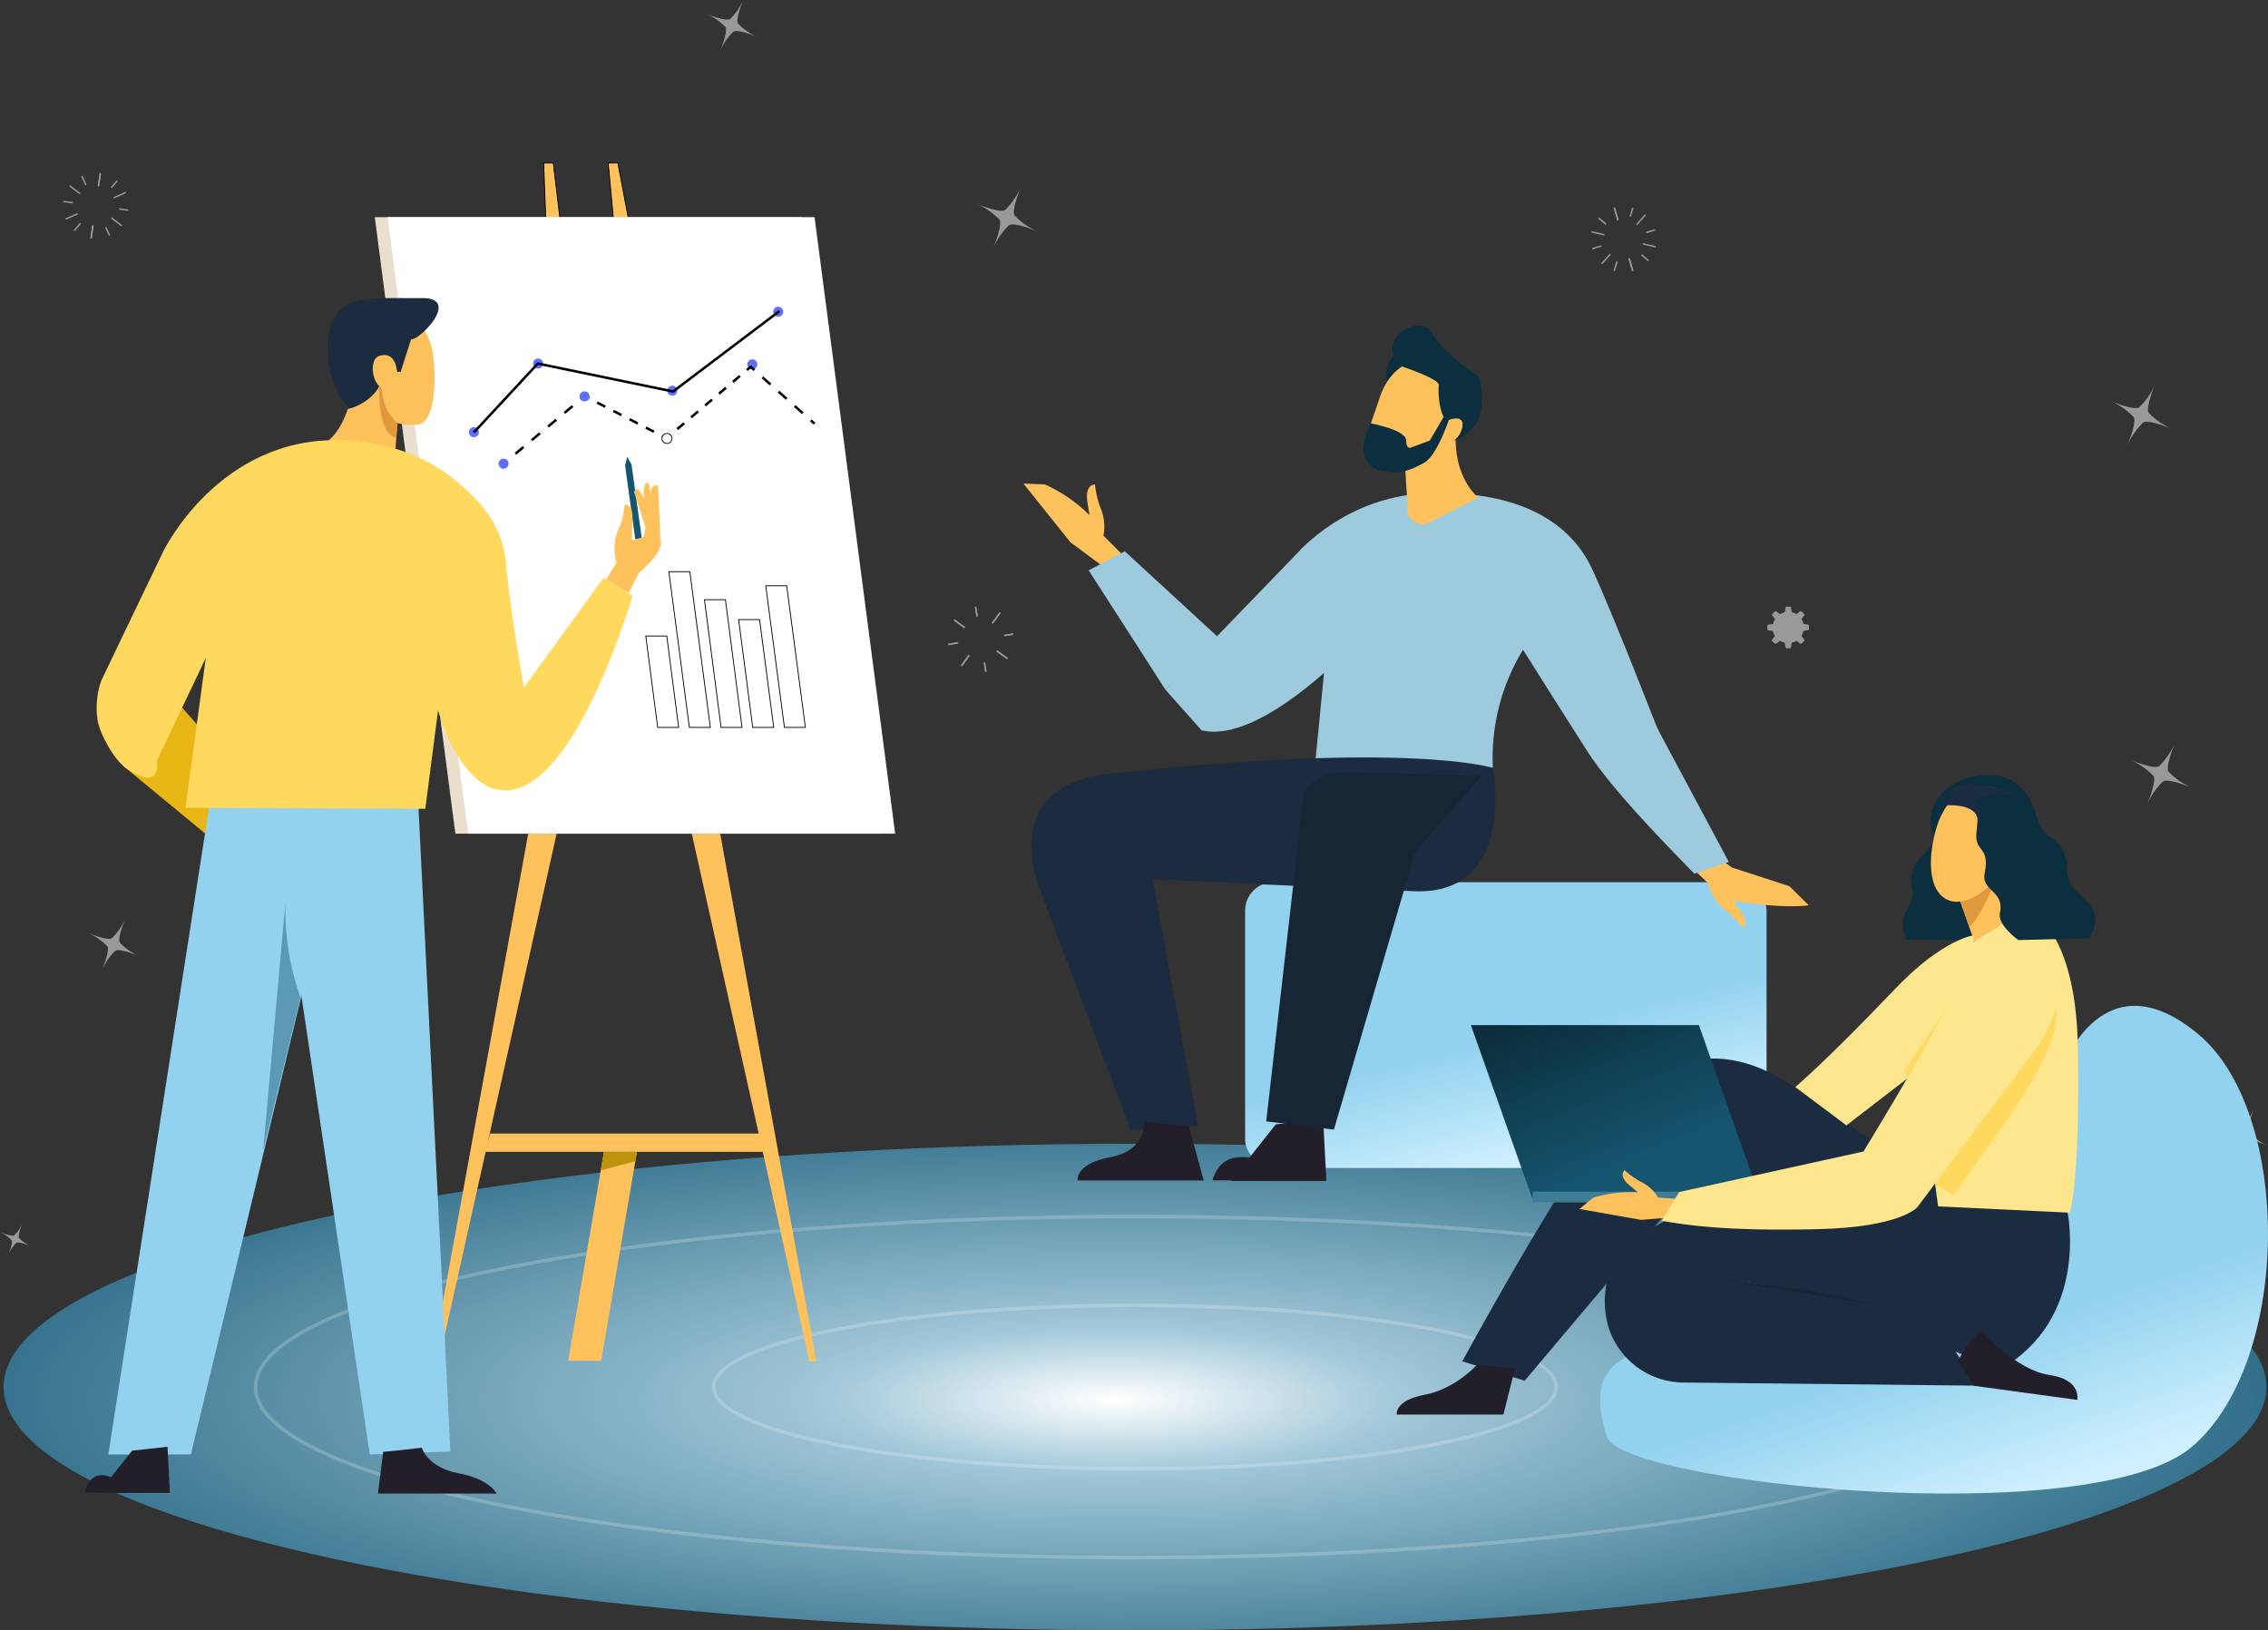 <svg xmlns="http://www.w3.org/2000/svg" xmlns:xlink="http://www.w3.org/1999/xlink" width="638.43" height="459" viewBox="0 0 638.43 459"><rect x="0" y="0" width="638.43" height="459" fill="#333333" stroke="none"/><defs><radialGradient id="radial-gradient" cx="0.491" cy="0.5" r="0.539" gradientTransform="translate(0 -0.066) scale(1 1.183)" gradientUnits="objectBoundingBox"><stop offset="0" stop-color="#fff"></stop><stop offset="0.231" stop-color="#a2c8d9"></stop><stop offset="1" stop-color="#276783"></stop></radialGradient><linearGradient id="linear-gradient" x1="0.047" x2="0.5" y2="1" gradientUnits="objectBoundingBox"><stop offset="0" stop-color="#93d2ef"></stop><stop offset="0.624" stop-color="#93d2ef"></stop><stop offset="1" stop-color="#d0f0ff"></stop></linearGradient><linearGradient id="linear-gradient-2" x1="0.561" y1="0.796" x2="0.021" gradientUnits="objectBoundingBox"><stop offset="0" stop-color="#155570"></stop><stop offset="1" stop-color="#0b2b38"></stop></linearGradient><linearGradient id="linear-gradient-3" x1="0.5" y1="0.206" x2="0.83" y2="0.934" xlink:href="#linear-gradient"></linearGradient></defs><g id="img-Industries" transform="translate(2.268 21.333)"><ellipse id="Ellipse_336" data-name="Ellipse 336" cx="318.5" cy="68.5" rx="318.5" ry="68.5" transform="translate(-1.275 300.667)" fill="url(#radial-gradient)"></ellipse><g id="Ellipse_337" data-name="Ellipse 337" transform="translate(69.162 320.667)" fill="none" stroke="#fff" stroke-width="1" opacity="0.2"><ellipse cx="248.063" cy="48.5" rx="248.063" ry="48.5" stroke="none"></ellipse><ellipse cx="248.063" cy="48.5" rx="247.563" ry="48" fill="none"></ellipse></g><g id="Ellipse_338" data-name="Ellipse 338" transform="translate(198.162 345.667)" fill="none" stroke="#fff" stroke-width="1" opacity="0.2"><ellipse cx="119.063" cy="23.5" rx="119.063" ry="23.5" stroke="none"></ellipse><ellipse cx="119.063" cy="23.5" rx="118.563" ry="23" fill="none"></ellipse></g><g id="_sparks" transform="translate(95.414 -21.333)" opacity="0.5"><g id="Group_3234" data-name="Group 3234" transform="translate(20 -10)"><g id="Group_3230" data-name="Group 3230" transform="translate(-340 110)"><path id="Path_467" data-name="Path 467" d="M4382.029,407.988a.2.2,0,0,1-.044-.281l1.972-2.715a.2.2,0,1,1,.326.237l-1.972,2.715a.2.2,0,0,1-.281.045" transform="translate(-3880.391 -332.49)" fill="#fff"></path><path id="Path_468" data-name="Path 468" d="M4318.839,495a.2.2,0,0,1-.044-.281l1.972-2.715a.2.2,0,0,1,.326.237l-1.972,2.715a.2.2,0,0,1-.281.045" transform="translate(-3825.908 -407.508)" fill="#fff"></path><path id="Path_469" data-name="Path 469" d="M4393.956,485.041l-2.716-1.972a.2.2,0,0,1,.238-.326l2.715,1.972a.2.2,0,0,1-.236.326" transform="translate(-3888.335 -399.567)" fill="#fff"></path><path id="Path_470" data-name="Path 470" d="M4306.95,421.851l-2.715-1.972a.2.2,0,1,1,.236-.326l2.715,1.972a.2.2,0,1,1-.236.326" transform="translate(-3813.316 -345.083)" fill="#fff"></path><path id="Path_471" data-name="Path 471" d="M4406.615,448.654a.2.2,0,0,1-.081-.131.2.2,0,0,1,.167-.23l2.22-.352a.2.2,0,0,1,.062.4l-2.219.352a.2.2,0,0,1-.149-.036" transform="translate(-3901.59 -369.59)" fill="#fff"></path><path id="Path_472" data-name="Path 472" d="M4292.46,466.556a.205.205,0,0,1-.081-.131.2.2,0,0,1,.167-.23l2.418-.383a.2.2,0,1,1,.063.4l-2.418.383a.2.2,0,0,1-.149-.036" transform="translate(-3803.164 -384.998)" fill="#fff"></path><path id="Path_473" data-name="Path 473" d="M4365.713,509.873a.2.2,0,0,1-.081-.131l-.352-2.219a.2.2,0,1,1,.4-.063l.353,2.219a.2.2,0,0,1-.317.194" transform="translate(-3866.021 -420.765)" fill="#fff"></path><path id="Path_474" data-name="Path 474" d="M4347.646,395.919a.2.2,0,0,1-.081-.131l-.383-2.418a.2.2,0,0,1,.167-.23.2.2,0,0,1,.229.167l.384,2.418a.2.2,0,0,1-.316.194" transform="translate(-3850.414 -322.34)" fill="#fff"></path><path id="Path_475" data-name="Path 475" d="M4382.029,407.988a.2.2,0,0,1-.044-.281l1.972-2.715a.2.2,0,1,1,.326.237l-1.972,2.715a.2.2,0,0,1-.281.045" transform="translate(-3880.391 -332.49)" fill="#fff"></path><path id="Path_476" data-name="Path 476" d="M4318.839,495a.2.2,0,0,1-.044-.281l1.972-2.715a.2.2,0,0,1,.326.237l-1.972,2.715a.2.2,0,0,1-.281.045" transform="translate(-3825.908 -407.508)" fill="#fff"></path><path id="Path_477" data-name="Path 477" d="M4393.956,485.041l-2.716-1.972a.2.2,0,0,1,.238-.326l2.715,1.972a.2.2,0,0,1-.236.326" transform="translate(-3888.335 -399.567)" fill="#fff"></path><path id="Path_478" data-name="Path 478" d="M4306.95,421.851l-2.715-1.972a.2.2,0,1,1,.236-.326l2.715,1.972a.2.2,0,1,1-.236.326" transform="translate(-3813.316 -345.083)" fill="#fff"></path><path id="Path_479" data-name="Path 479" d="M4406.615,448.654a.2.2,0,0,1-.081-.131.2.2,0,0,1,.167-.23l2.22-.352a.2.2,0,0,1,.062.4l-2.219.352a.2.2,0,0,1-.149-.036" transform="translate(-3901.59 -369.59)" fill="#fff"></path><path id="Path_480" data-name="Path 480" d="M4292.46,466.556a.205.205,0,0,1-.081-.131.2.2,0,0,1,.167-.23l2.418-.383a.2.2,0,1,1,.063.4l-2.418.383a.2.2,0,0,1-.149-.036" transform="translate(-3803.164 -384.998)" fill="#fff"></path><path id="Path_481" data-name="Path 481" d="M4365.713,509.873a.2.2,0,0,1-.081-.131l-.352-2.219a.2.2,0,1,1,.4-.063l.353,2.219a.2.2,0,0,1-.317.194" transform="translate(-3866.021 -420.765)" fill="#fff"></path><path id="Path_482" data-name="Path 482" d="M4347.646,395.919a.2.2,0,0,1-.081-.131l-.383-2.418a.2.2,0,0,1,.167-.23.2.2,0,0,1,.229.167l.384,2.418a.2.2,0,0,1-.316.194" transform="translate(-3850.414 -322.34)" fill="#fff"></path></g></g><path id="Path_497" data-name="Path 497" d="M3331.064,307.17a.2.2,0,0,1-.25-.137l-.94-3.221a.2.2,0,0,1,.386-.113l.94,3.221a.2.2,0,0,1-.137.249" transform="translate(-2973.275 -245.1)" fill="#fff"></path><path id="Path_498" data-name="Path 498" d="M3361.179,410.4a.2.2,0,0,1-.249-.137l-.94-3.221a.2.2,0,0,1,.386-.113l.94,3.221a.2.2,0,0,1-.137.25" transform="translate(-2999.241 -334.107)" fill="#fff"></path><path id="Path_499" data-name="Path 499" d="M3331.064,307.17a.2.2,0,0,1-.25-.137l-.94-3.221a.2.2,0,0,1,.386-.113l.94,3.221a.2.2,0,0,1-.137.249" transform="translate(-2973.275 -245.1)" fill="#fff"></path><path id="Path_500" data-name="Path 500" d="M3361.179,410.4a.2.2,0,0,1-.249-.137l-.94-3.221a.2.2,0,0,1,.386-.113l.94,3.221a.2.2,0,0,1-.137.25" transform="translate(-2999.241 -334.107)" fill="#fff"></path><path id="Path_501" data-name="Path 501" d="M3376.312,320.593a.2.2,0,0,1-.207-.327l2.236-2.5a.2.2,0,1,1,.3.268l-2.236,2.5a.2.2,0,0,1-.094.059" transform="translate(-3013.098 -257.295)" fill="#fff"></path><path id="Path_502" data-name="Path 502" d="M3304.643,400.761a.2.2,0,0,1-.206-.327l2.236-2.5a.2.2,0,1,1,.3.268l-2.236,2.5a.2.2,0,0,1-.094.059" transform="translate(-2951.306 -326.417)" fill="#fff"></path><path id="Path_503" data-name="Path 503" d="M3392.347,377.531a.2.2,0,0,1-.1,0l-3.266-.767a.2.2,0,0,1,.092-.392l3.267.767a.2.2,0,0,1,.01.389" transform="translate(-3024.109 -307.882)" fill="#fff"></path><path id="Path_504" data-name="Path 504" d="M3287.664,352.941a.2.2,0,0,1-.1,0l-3.267-.767a.2.2,0,1,1,.093-.392l3.266.767a.2.2,0,0,1,.01.389" transform="translate(-2933.849 -286.681)" fill="#fff"></path><path id="Path_505" data-name="Path 505" d="M3362.659,306.168a.2.2,0,0,1-.25-.25l.636-2.154a.2.2,0,0,1,.386.114l-.636,2.154a.2.2,0,0,1-.137.136" transform="translate(-3001.328 -245.157)" fill="#fff"></path><path id="Path_506" data-name="Path 506" d="M3329.9,415.8a.2.2,0,0,1-.249-.25l.694-2.348a.2.2,0,0,1,.386.114l-.694,2.348a.2.2,0,0,1-.137.136" transform="translate(-2973.085 -339.516)" fill="#fff"></path><path id="Path_507" data-name="Path 507" d="M3396.135,348.946a.2.2,0,0,1-.114-.386l2.152-.646h0a.2.2,0,0,1,.114.386l-2.151.646h0" transform="translate(-3030.19 -283.341)" fill="#fff"></path><path id="Path_508" data-name="Path 508" d="M3285.432,381.8a.2.2,0,0,1-.115-.386l2.345-.7h0a.2.2,0,0,1,.114.386l-2.345.7h0" transform="translate(-2934.741 -311.62)" fill="#fff"></path><path id="Path_509" data-name="Path 509" d="M3388,401a.2.2,0,0,1-.187-.04l-1.707-1.461a.2.2,0,1,1,.262-.306l1.706,1.461A.2.2,0,0,1,3388,401" transform="translate(-3021.707 -327.519)" fill="#fff"></path><path id="Path_510" data-name="Path 510" d="M3300.364,325.955a.2.2,0,0,1-.187-.04l-1.859-1.592a.2.2,0,0,1,.262-.306l1.86,1.592a.2.2,0,0,1-.074.346" transform="translate(-2946.012 -262.702)" fill="#fff"></path><path id="Path_512" data-name="Path 512" d="M4173.521,1212.182c-.394-2.115,1.922-7.607,1.922-7.607a20.417,20.417,0,0,1-4.5,6.468,2.172,2.172,0,0,0-.281.1v0c-2.048.475-7.691-1.905-7.691-1.905a20.183,20.183,0,0,1,6.5,4.536v0a2.126,2.126,0,0,0,.116.305c.415,2.1-1.919,7.629-1.919,7.629a20.364,20.364,0,0,1,4.513-6.476,2.093,2.093,0,0,0,.272-.1c2.05-.474,7.69,1.906,7.69,1.906a20.157,20.157,0,0,1-6.5-4.536,2.585,2.585,0,0,0-.123-.318" transform="translate(-3666.502 -1096.315)" fill="#fff"></path><path id="Path_513" data-name="Path 513" d="M4099.022,2674.622c-.394-2.115,1.922-7.606,1.922-7.606a20.421,20.421,0,0,1-4.5,6.468,2.18,2.18,0,0,0-.281.1v0c-2.049.475-7.691-1.905-7.691-1.905a20.162,20.162,0,0,1,6.5,4.536v0a2.144,2.144,0,0,0,.117.3c.415,2.1-1.918,7.629-1.918,7.629a20.369,20.369,0,0,1,4.511-6.476,2.261,2.261,0,0,0,.273-.1c2.051-.474,7.691,1.906,7.691,1.906a20.179,20.179,0,0,1-6.5-4.536,2.246,2.246,0,0,0-.123-.319" transform="translate(-3586.431 -2457.727)" fill="#fff"></path><path id="Path_955" data-name="Path 955" d="M4099.022,2674.622c-.394-2.115,1.922-7.606,1.922-7.606a20.421,20.421,0,0,1-4.5,6.468,2.18,2.18,0,0,0-.281.1v0c-2.049.475-7.691-1.905-7.691-1.905a20.162,20.162,0,0,1,6.5,4.536v0a2.144,2.144,0,0,0,.117.3c.415,2.1-1.918,7.629-1.918,7.629a20.369,20.369,0,0,1,4.511-6.476,2.261,2.261,0,0,0,.273-.1c2.051-.474,7.691,1.906,7.691,1.906a20.179,20.179,0,0,1-6.5-4.536,2.246,2.246,0,0,0-.123-.319" transform="translate(-3911.268 -2614.316)" fill="#fff"></path><path id="Path_514" data-name="Path 514" d="M1360.63,1498.017c-.328-1.76,1.6-6.326,1.6-6.326a16.974,16.974,0,0,1-3.745,5.38,1.829,1.829,0,0,0-.234.087v0c-1.7.4-6.4-1.585-6.4-1.585a16.781,16.781,0,0,1,5.4,3.773v0a1.817,1.817,0,0,0,.1.253c.345,1.745-1.6,6.345-1.6,6.345a16.938,16.938,0,0,1,3.752-5.386,1.824,1.824,0,0,0,.227-.085c1.7-.394,6.4,1.585,6.4,1.585a16.774,16.774,0,0,1-5.4-3.772,1.831,1.831,0,0,0-.1-.265" transform="translate(-1250.689 -1338.833)" fill="#fff"></path><path id="Path_515" data-name="Path 515" d="M4801.881,2192.731c-.328-1.759,1.6-6.326,1.6-6.326a17.006,17.006,0,0,1-3.746,5.38,1.806,1.806,0,0,0-.234.086v0c-1.7.4-6.4-1.585-6.4-1.585a16.784,16.784,0,0,1,5.4,3.773v0a1.789,1.789,0,0,0,.1.254c.346,1.745-1.595,6.345-1.595,6.345a16.934,16.934,0,0,1,3.752-5.386,1.7,1.7,0,0,0,.227-.085c1.705-.394,6.4,1.585,6.4,1.585a16.778,16.778,0,0,1-5.4-3.772,1.853,1.853,0,0,0-.1-.265" transform="translate(-4266.64 -1874.221)" fill="#fff"></path><path id="Path_516" data-name="Path 516" d="M315.125,579.936c-.327-1.76,1.6-6.326,1.6-6.326a16.977,16.977,0,0,1-3.745,5.38,1.837,1.837,0,0,0-.234.087v0c-1.7.4-6.4-1.585-6.4-1.585a16.777,16.777,0,0,1,5.4,3.773v0a1.808,1.808,0,0,0,.1.253c.345,1.745-1.6,6.345-1.6,6.345a16.938,16.938,0,0,1,3.752-5.386,1.819,1.819,0,0,0,.227-.084c1.7-.394,6.4,1.585,6.4,1.585a16.785,16.785,0,0,1-5.4-3.772,1.81,1.81,0,0,0-.1-.265" transform="translate(-205.187 -573.61)" fill="#fff"></path><g id="Group_3235" data-name="Group 3235" transform="translate(-100)"><path id="Path_483" data-name="Path 483" d="M958.791,236.764a.2.2,0,0,1-.171-.227l.472-3.322a.2.2,0,1,1,.4.057l-.472,3.322a.2.2,0,0,1-.227.171" transform="translate(-928.756 -184.303)" fill="#fff"></path><path id="Path_484" data-name="Path 484" d="M943.663,343.226a.2.2,0,0,1-.171-.227l.472-3.322a.2.2,0,0,1,.4.057l-.472,3.322a.2.2,0,0,1-.228.171" transform="translate(-915.713 -276.097)" fill="#fff"></path><path id="Path_485" data-name="Path 485" d="M958.791,236.764a.2.2,0,0,1-.171-.227l.472-3.322a.2.2,0,1,1,.4.057l-.472,3.322a.2.2,0,0,1-.227.171" transform="translate(-928.756 -184.303)" fill="#fff"></path><path id="Path_486" data-name="Path 486" d="M943.663,343.226a.2.2,0,0,1-.171-.227l.472-3.322a.2.2,0,0,1,.4.057l-.472,3.322a.2.2,0,0,1-.228.171" transform="translate(-915.713 -276.097)" fill="#fff"></path><path id="Path_487" data-name="Path 487" d="M990.978,273.417a.2.2,0,0,1-.053-.383l3.068-1.357a.2.2,0,1,1,.163.368l-3.068,1.357a.2.2,0,0,1-.109.015" transform="translate(-956.508 -217.601)" fill="#fff"></path><path id="Path_488" data-name="Path 488" d="M892.631,316.9a.2.2,0,0,1-.053-.383l3.069-1.357a.2.2,0,0,1,.163.368l-3.069,1.357a.2.2,0,0,1-.109.015" transform="translate(-871.71 -255.095)" fill="#fff"></path><path id="Path_489" data-name="Path 489" d="M988.564,326.133a.2.2,0,0,1-.094-.04l-2.66-2.046a.2.2,0,0,1,.245-.319l2.659,2.046a.2.2,0,0,1-.151.359" transform="translate(-952.134 -262.459)" fill="#fff"></path><path id="Path_490" data-name="Path 490" d="M903.333,260.567a.2.2,0,0,1-.094-.04l-2.659-2.046a.2.2,0,0,1,.245-.319l2.659,2.046a.2.2,0,0,1-.151.359" transform="translate(-878.646 -205.927)" fill="#fff"></path><path id="Path_491" data-name="Path 491" d="M985.384,250.521a.2.2,0,0,1-.124-.331l1.469-1.7a.2.2,0,1,1,.3.263l-1.468,1.7a.2.2,0,0,1-.181.068" transform="translate(-951.684 -197.563)" fill="#fff"></path><path id="Path_492" data-name="Path 492" d="M909.838,337.04a.2.2,0,0,1-.124-.331l1.6-1.853a.2.2,0,0,1,.3.263l-1.6,1.853a.2.2,0,0,1-.181.068" transform="translate(-886.547 -272.029)" fill="#fff"></path><path id="Path_493" data-name="Path 493" d="M1002.136,305.334a.2.2,0,0,1,.055-.4l2.227.3h0a.2.2,0,0,1-.055.4l-2.226-.3h0" transform="translate(-966.129 -246.29)" fill="#fff"></path><path id="Path_494" data-name="Path 494" d="M887.585,289.95a.2.2,0,0,1,.055-.4l2.426.326h0a.2.2,0,0,1-.055.4l-2.426-.326h0" transform="translate(-867.359 -233.026)" fill="#fff"></path><path id="Path_495" data-name="Path 495" d="M974.929,345.722a.2.2,0,0,1-.154-.114l-.952-2.035a.2.2,0,0,1,.365-.171l.952,2.035a.2.2,0,0,1-.1.267.2.2,0,0,1-.113.017" transform="translate(-941.85 -279.358)" fill="#fff"></path><path id="Path_496" data-name="Path 496" d="M926.031,241.218a.2.2,0,0,1-.154-.114l-1.038-2.217a.2.2,0,0,1,.365-.17l1.037,2.217a.2.2,0,0,1-.21.285" transform="translate(-899.613 -189.096)" fill="#fff"></path><path id="Path_956" data-name="Path 956" d="M4801.881,2192.731c-.328-1.759,1.6-6.326,1.6-6.326a17.006,17.006,0,0,1-3.746,5.38,1.806,1.806,0,0,0-.234.086v0c-1.7.4-6.4-1.585-6.4-1.585a16.784,16.784,0,0,1,5.4,3.773v0a1.789,1.789,0,0,0,.1.254c.346,1.745-1.595,6.345-1.595,6.345a16.934,16.934,0,0,1,3.752-5.386,1.7,1.7,0,0,0,.227-.085c1.705-.394,6.4,1.585,6.4,1.585a16.778,16.778,0,0,1-5.4-3.772,1.853,1.853,0,0,0-.1-.265" transform="translate(-4765.949 -1927.62)" fill="#fff"></path><path id="Path_517" data-name="Path 517" d="M978.407,2169.313c-.2-1.063.966-3.822.966-3.822a10.247,10.247,0,0,1-2.262,3.25,1.154,1.154,0,0,0-.141.053h0c-1.029.239-3.864-.958-3.864-.958a10.131,10.131,0,0,1,3.264,2.279h0a1.058,1.058,0,0,0,.059.153c.208,1.055-.964,3.833-.964,3.833a10.237,10.237,0,0,1,2.267-3.253,1.13,1.13,0,0,0,.137-.051c1.03-.238,3.864.957,3.864.957a10.15,10.15,0,0,1-3.264-2.279,1.043,1.043,0,0,0-.062-.16" transform="translate(-970.788 -1820.946)" fill="#fff"></path></g><path id="Path_518" data-name="Path 518" d="M11.712,1818.487v-.987a.284.284,0,0,0-.224-.269l-1.346-.225a3.539,3.539,0,0,0-.538-1.346l.808-1.077a.278.278,0,0,0-.045-.359l-.718-.718a.338.338,0,0,0-.359-.045l-1.122.808a3.651,3.651,0,0,0-1.3-.538l-.224-1.346a.251.251,0,0,0-.269-.225H5.385a.284.284,0,0,0-.269.225l-.224,1.346a4.707,4.707,0,0,0-1.3.538l-1.122-.808a.278.278,0,0,0-.359.045l-.718.718a.339.339,0,0,0-.045.359l.808,1.122a3.543,3.543,0,0,0-.539,1.346l-1.391.179A.284.284,0,0,0,0,1817.5v1.032a.284.284,0,0,0,.224.269l1.346.225a4.452,4.452,0,0,0,.538,1.346l-.808,1.122a.278.278,0,0,0,.045.359l.763.673a.338.338,0,0,0,.359.045l1.122-.808a3.647,3.647,0,0,0,1.3.539l.224,1.346a.251.251,0,0,0,.269.224h.987a.285.285,0,0,0,.269-.224l.224-1.346a3.647,3.647,0,0,0,1.3-.539l1.122.808a.278.278,0,0,0,.359-.045l.718-.718a.339.339,0,0,0,.045-.359l-.808-1.122a3.54,3.54,0,0,0,.538-1.346l1.391-.225a.3.3,0,0,0,.18-.269" transform="translate(399.818 -1641.363)" fill="#fff"></path></g><g id="Group_3233" data-name="Group 3233" transform="translate(21.634 24.443)"><rect id="Rectangle_510" data-name="Rectangle 510" width="146.782" height="80.464" rx="8" transform="translate(326.59 202.595)" fill="url(#linear-gradient)"></rect><path id="Path_1451" data-name="Path 1451" d="M1728.373,1112.6l40.471,45.155a38.387,38.387,0,0,0,42,10.52c7.308-2.752,13.68-7.758,15.988-16.647,2.705-10.419-27.488-32.3-27.488-32.3l-47.879-32.627c-17.116-10.374-33.847-7.134-46.6,8.289q-.3.363-.6.734c-15.328,18.995-43.049,70.2-43.049,70.2l17.541,5.467Z" transform="translate(-1273.475 -828.447)" fill="#1b2c40"></path><path id="Path_1350" data-name="Path 1350" d="M2255.752,750.237c1.712,6.44-5.155,11.586-13.312,12.668s-15.479-3.4-16.355-10,5.028-12.837,13.185-13.918,14.125,2.381,16.483,11.253" transform="translate(-1706.435 -566.353)" fill="#0b2f3e"></path><path id="Path_1351" data-name="Path 1351" d="M1569.975,240.645s-1.461-2.657.531-6.642,5.181,3.188,5.181,3.188Z" transform="translate(-1203.136 -178.461)" fill="#0b2f3e"></path><path id="Path_1352" data-name="Path 1352" d="M1463.509,415.253s13.326-15.4,35.387-16.46c24.56-1.183,40.577,6.76,47.32,21.3,5.912,12.747,19.24,47.139,19.24,47.139s1.136,16.657-19.05,6.448c-.378-.191-26.462-41.688-26.462-41.688l-44.784,9.158Z" transform="translate(-1121.916 -305.622)" fill="#9dcadd"></path><path id="Path_1353" data-name="Path 1353" d="M1548.377,248.689c-2.587,7.932-6.907,17.18-.813,19.679,7.249,2.973,16.085-1.717,19.832-10.095s2.226-17.207-3.4-19.721-12.778,1.412-15.624,10.137" transform="translate(-1183.973 -182.298)" fill="#ffc15b"></path><path id="Path_1354" data-name="Path 1354" d="M1562.793,249.129a12.7,12.7,0,1,0,14.777-10.221,12.7,12.7,0,0,0-14.777,10.221" transform="translate(-1197.866 -182.985)" fill="#ffc15b"></path><path id="Path_1355" data-name="Path 1355" d="M1612.379,343.082s-7.171-5.451-6.323-18.579l-14.428,7.992.847,13.128Z" transform="translate(-1220.131 -248.761)" fill="#ffc15b"></path><path id="Path_1356" data-name="Path 1356" d="M1358.156,493.629s-27.527,30.492-44.891,26.257L1303.1,508.452l37.44-38.757Z" transform="translate(-998.949 -360.064)" fill="#9dcadd"></path><path id="Path_1357" data-name="Path 1357" d="M1487.528,474.912l-4.8,49.125,50.254-1.129a58.3,58.3,0,0,1,8.188-32.75c9.882-16.657-43.479-49.69-53.642-15.246" transform="translate(-1136.649 -352.499)" fill="#9dcadd"></path><path id="Path_1358" data-name="Path 1358" d="M1271.5,720.445s6.917,36-22.3,34.727-73.476-3.388-73.476-3.388l12.775,69.453-18.916,1.271-25.41-67.335s-12.8-29.535,19.057-33.032c84.84-9.317,108.273-1.694,108.273-1.694" transform="translate(-875.163 -550.036)" fill="#1b2c40"></path><path id="Path_1359" data-name="Path 1359" d="M1228.465,1157.722l4.235,15.37h-35.5s-.895-4.683,9.322-6.6,9.388-10.049,9.388-10.049,12.558,1.49,12.558,1.277" transform="translate(-917.747 -886.522)" fill="#221f2a"></path><path id="Path_1360" data-name="Path 1360" d="M1408.153,1153.752l.926,17.41h-26.856l12.595-15.929Z" transform="translate(-1059.603 -884.458)" fill="#221f2a"></path><path id="Path_1361" data-name="Path 1361" d="M1360,1206.152s1.259-6.164,7.224-6.483c10.834-.579,22.056,6.668,22.056,6.668Z" transform="translate(-1042.569 -919.632)" fill="#221f2a"></path><path id="Path_1362" data-name="Path 1362" d="M1466.593,776.756l-22.869,78.134-19.057-2.329,10.587-92.533Z" transform="translate(-1092.14 -582.631)" fill="#162635"></path><path id="Path_1363" data-name="Path 1363" d="M1470.027,741.019s2.541-5.788,12.563-5.788c7.623,0,37.409,1.13,37.409,1.13l-18.634,21.386Z" transform="translate(-1126.912 -563.622)" fill="#162635"></path><path id="Path_1364" data-name="Path 1364" d="M1159.615,407.032l-5.162-5.162a13.362,13.362,0,0,0-.837-7.847,27.122,27.122,0,0,1-1.553-6.564s-2.93-.169-2.117,5.011c.489,3.12.585,3.619.585,3.619a42.67,42.67,0,0,0-12.6-8.672l-5.988-.207,13.215,16.518,8.657,6.429Z" transform="translate(-867.742 -296.832)" fill="#ffc15b"></path><path id="Path_1365" data-name="Path 1365" d="M1543.837,306.56s10.1,1.839,10.1,4.871c0,2.391,1.151,2.037,1.151,2.037l5.49-2.037,4.251-7.262,1.417.531s-3.452,10.821-7.24,12.974c-5.845,3.321-8.214,2.789-12.066,2.258a5.764,5.764,0,0,1-3.772-2.432,5.828,5.828,0,0,1-1.234-4.521,13.062,13.062,0,0,1,.773-3.328Z" transform="translate(-1182.002 -233.173)" fill="#0b2f3e"></path><path id="Path_1366" data-name="Path 1366" d="M1579.456,208.026s10.693,3.52,10.516,5.291-.068,6.239,1.395,9.033c.731,1.395,1.55.731,1.55.731s4.122-1.589,3.719,1.771a6.314,6.314,0,0,1-2.446,4.14s6.52-2.015,7.583-8.391-.708-9.741-.708-9.741-9.476-6.2-13.018-12.221-16.56,2.125-8.59,9.387" transform="translate(-1208.854 -150.668)" fill="#0b2f3e"></path><path id="Path_1367" data-name="Path 1367" d="M1614.957,402.742l-13.845,7a4.215,4.215,0,0,1-6.059-4.462s11.44-4.277,19.9-2.541" transform="translate(-1222.709 -308.421)" fill="#ffc15b"></path><path id="Path_1368" data-name="Path 1368" d="M1220.731,468.817l26.68,24.563-15.246,14.4-21.6-33.6Z" transform="translate(-928.013 -359.391)" fill="#9dcadd"></path><path id="Path_1369" data-name="Path 1369" d="M1935.7,828.929l5.028,4.774s1.281,4.947,4.84,7.558a39.742,39.742,0,0,1,5.317,5.191s1.56-2.029-1.631-5.756c-1.922-2.245-.569-1.83-.569-1.83s12.231,2.14,20.47,1.147l-5.451-5.377-16.168-5.256-8.6-6.369Z" transform="translate(-1483.896 -630.912)" fill="#ffc15b"></path><path id="Path_1370" data-name="Path 1370" d="M1846.522,705.566c-11.8-12.007-22.447-23.38-28.692-32.345,0,0-2.336-24.017,18-9.1l20.39,38.124Z" transform="translate(-1393.474 -505.366)" fill="#9dcadd"></path><path id="Path_1371" data-name="Path 1371" d="M482.158,1176.3H561.08l-1.72-5.158H483.705Z" transform="translate(-369.619 -897.79)" fill="#ffc15b"></path><path id="Path_1373" data-name="Path 1373" d="M739.885,809.439,766.966,958h-1.934l-33.142-148.56Z" transform="translate(-561.062 -620.51)" fill="#ffc15b"></path><path id="Path_1375" data-name="Path 1375" d="M445.7,809.439,418.62,958h1.934L453.7,809.439Z" transform="translate(-320.911 -620.51)" fill="#ffc15b"></path><path id="Path_1377" data-name="Path 1377" d="M592.137,1252.1h-9.285l10.059-58.8H602.2Z" transform="translate(-446.81 -914.768)" fill="#ffc15b"></path><path id="Path_1379" data-name="Path 1379" d="M623.088,1193.29l-.87,5.191,9.736-2.579.419-2.612Z" transform="translate(-476.987 -914.767)" fill="#bc930d"></path><path id="Path_1380" data-name="Path 1380" d="M554.063,21.779,553.247.5h2.708l2.751,22.826Z" transform="translate(-424.115 -0.383)" fill="#ffc15b"></path><path id="Path_1381" data-name="Path 1381" d="M558.446,23.112l-4.894-1.632L552.727,0h2.933Zm-4.667-1.8,4.391,1.464L555.453.234H552.97Z" transform="translate(-423.717)"></path><path id="Path_1382" data-name="Path 1382" d="M637.9,21.779,633.858.5H631.15l2.106,22.826Z" transform="translate(-483.835 -0.383)" fill="#ffc15b"></path><path id="Path_1383" data-name="Path 1383" d="M632.733,23.1,630.6,0h2.933l4.078,21.473ZM630.857.234l2.081,22.552,4.406-1.469-4-21.083Z" transform="translate(-483.414)"></path><path id="Path_1384" data-name="Path 1384" d="M372.253,239.348H492.442L469.746,65.77H349.557Z" transform="translate(-267.968 -50.418)" fill="#eadecc"></path><path id="Path_1386" data-name="Path 1386" d="M387.724,239.348H507.913L485.217,65.77H365.028Z" transform="translate(-279.828 -50.418)" fill="#fff"></path><path id="Path_1388" data-name="Path 1388" d="M679.8,596.793h5.9l-3.343-25.717h-5.9Z" transform="translate(-518.564 -437.782)" fill="#fff"></path><path id="Path_1389" data-name="Path 1389" d="M685.393,596.526h-6.136l-.013-.1-3.36-25.849h6.137l.013.1Zm-5.931-.233h5.666l-3.312-25.484H676.15Z" transform="translate(-518.128 -437.398)"></path><path id="Path_1390" data-name="Path 1390" d="M710.057,537.291h5.9l-5.764-43.834h-5.9Z" transform="translate(-539.906 -378.28)" fill="#fff"></path><path id="Path_1391" data-name="Path 1391" d="M715.653,537.024h-6.136l-5.795-44.068h6.136Zm-5.932-.233h5.665l-5.733-43.6h-5.666Z" transform="translate(-539.469 -377.896)"></path><path id="Path_1392" data-name="Path 1392" d="M751.854,563.186h5.9l-4.673-35.95h-5.9Z" transform="translate(-572.784 -404.174)" fill="#fff"></path><path id="Path_1393" data-name="Path 1393" d="M757.452,562.918h-6.136l-.013-.1-4.69-36.082h6.136l.013.1Zm-5.931-.233h5.666l-4.642-35.717h-5.666Z" transform="translate(-572.348 -403.791)"></path><path id="Path_1394" data-name="Path 1394" d="M792.364,581.558h5.9L794.292,551.2h-5.9Z" transform="translate(-604.375 -422.546)" fill="#fff"></path><path id="Path_1395" data-name="Path 1395" d="M797.961,581.291h-6.137l-.013-.1L787.82,550.7h6.137l.013.1Zm-5.932-.233h5.666l-3.943-30.123h-5.666Z" transform="translate(-603.938 -422.163)"></path><path id="Path_1396" data-name="Path 1396" d="M826.377,550.3h5.9l-5.253-39.872h-5.9Z" transform="translate(-629.468 -391.292)" fill="#fff"></path><path id="Path_1397" data-name="Path 1397" d="M831.974,550.036h-6.136l-5.283-40.106h6.136Zm-5.931-.233h5.665l-5.222-39.639H820.82Z" transform="translate(-629.031 -390.908)"></path><path id="Path_1398" data-name="Path 1398" d="M465.875,320.559a1.41,1.41,0,1,1-1.41-1.41,1.41,1.41,0,0,1,1.41,1.41" transform="translate(-354.974 -244.657)" fill="#5e6fff"></path><path id="Path_1399" data-name="Path 1399" d="M543.313,237.782a1.41,1.41,0,1,1-1.41-1.41,1.41,1.41,0,0,1,1.41,1.41" transform="translate(-414.338 -181.2)" fill="#5e6fff"></path><path id="Path_1400" data-name="Path 1400" d="M705.124,270.485a1.41,1.41,0,1,1-1.41-1.41,1.41,1.41,0,0,1,1.41,1.41" transform="translate(-538.382 -206.27)" fill="#5e6fff"></path><path id="Path_1401" data-name="Path 1401" d="M801.716,238.688a1.41,1.41,0,1,1-1.41-1.41,1.41,1.41,0,0,1,1.41,1.41" transform="translate(-612.428 -181.895)" fill="#5e6fff"></path><path id="Path_1402" data-name="Path 1402" d="M832.889,175.228a1.41,1.41,0,1,1-1.41-1.41,1.41,1.41,0,0,1,1.41,1.41" transform="translate(-636.325 -133.247)" fill="#5e6fff"></path><path id="Path_1403" data-name="Path 1403" d="M468.509,212.593l-.513-.476,18.139-19.536.193.04,37.918,7.836,29.812-22.55.422.558-30.066,22.741-38.036-7.861Z" transform="translate(-358.763 -136.382)"></path><rect id="Rectangle_511" data-name="Rectangle 511" width="0.7" height="1.401" transform="translate(204.11 72.835) rotate(-48.324)"></rect><path id="Path_1404" data-name="Path 1404" d="M827.48,268.494l-2.27-2.021.466-.523,2.27,2.021Zm-4.54-4.041-2.27-2.021.466-.523,2.27,2.021Zm-4.54-4.041-2.27-2.021.466-.523,2.27,2.021Z" transform="translate(-625.641 -197.679)"></path><path id="Path_1405" data-name="Path 1405" d="M799.484,246.011l-.819-.729-.836.709-.453-.534,1.3-1.1,1.273,1.133Z" transform="translate(-611.264 -187.32)"></path><path id="Path_1406" data-name="Path 1406" d="M713.87,271.694l-.453-.534,1.96-1.663.453.534Zm3.919-3.325-.453-.534,1.96-1.663.453.534Zm3.919-3.324-.453-.534,1.96-1.662.453.534Zm3.919-3.324-.453-.534,1.96-1.662.453.534Zm3.919-3.325-.453-.534,1.96-1.662.453.534Z" transform="translate(-546.9 -196.4)"></path><path id="Path_1407" data-name="Path 1407" d="M696.846,329.008l-1.454-.747.32-.623,1.037.533.889-.755.453.534Z" transform="translate(-533.083 -250.994)"></path><path id="Path_1408" data-name="Path 1408" d="M633.064,296.966l-2.285-1.174.32-.623,2.285,1.174Zm-4.57-2.348-2.285-1.174.32-.623L628.814,294Zm-4.57-2.348-2.285-1.174.32-.623,2.285,1.174Zm-4.57-2.348-2.285-1.174.32-.623,2.285,1.174Z" transform="translate(-473.04 -220.874)"></path><path id="Path_1409" data-name="Path 1409" d="M597.5,281.482l-.448-.538,1.254-1.045,1.452.746-.32.623-1.039-.534Z" transform="translate(-457.699 -214.568)"></path><path id="Path_1410" data-name="Path 1410" d="M518.692,306.537l-.448-.538,2.3-1.916.448.538Zm4.6-3.832-.448-.538,2.3-1.916.448.538Zm4.6-3.833-.448-.538,2.3-1.916.448.538Zm4.6-3.832-.448-.538,2.3-1.916.448.538Z" transform="translate(-397.282 -224.294)"></path><rect id="Rectangle_512" data-name="Rectangle 512" width="1.4" height="0.7" transform="matrix(0.768, -0.64, 0.64, 0.768, 117.587, 84.518)"></rect><path id="Path_1411" data-name="Path 1411" d="M501.723,358.557a1.41,1.41,0,1,1-1.41-1.41,1.41,1.41,0,0,1,1.41,1.41" transform="translate(-382.456 -273.786)" fill="#5e6fff"></path><path id="Path_1412" data-name="Path 1412" d="M599.406,277.358a1.41,1.41,0,1,1-1.41-1.41,1.41,1.41,0,0,1,1.41,1.41" transform="translate(-457.338 -211.539)" fill="#5e6fff"></path><path id="Path_1413" data-name="Path 1413" d="M698.8,328.112a1.41,1.41,0,1,1-1.41-1.41,1.41,1.41,0,0,1,1.41,1.41" transform="translate(-533.531 -250.447)" fill="#fff"></path><path id="Path_1414" data-name="Path 1414" d="M697,329.256a1.527,1.527,0,1,1,1.527-1.527A1.529,1.529,0,0,1,697,329.256m0-2.82a1.294,1.294,0,1,0,1.294,1.294A1.295,1.295,0,0,0,697,326.435" transform="translate(-533.147 -250.063)"></path><g id="Group_3236" data-name="Group 3236" transform="translate(142.165 -79.423)"><path id="Path_1415" data-name="Path 1415" d="M1143.906,1429.523H1079.73l-17.311-48.892H1126.6Z" transform="translate(-814.443 -1058.381)" fill="url(#linear-gradient-2)"></path><rect id="Rectangle_513" data-name="Rectangle 513" width="89.338" height="3.034" transform="translate(265.379 369.135)" fill="#3f7c96"></rect></g><path id="Path_1417" data-name="Path 1417" d="M60.985,635.753l28.22,31.909-13.28,11.067L46.229,654.2s11.386-33.618,14.756-18.445" transform="translate(-35.438 -484.348)" fill="#e8b716"></path><path id="Path_1418" data-name="Path 1418" d="M343.393,185.237c1.169,8.609.1,19-4.123,19.571-8.085,1.093-16.159-4.762-18.434-14.045s.932-18.045,7.16-19.571,14.109,4.575,15.4,14.045" transform="translate(-245.391 -131.054)" fill="#ffc15b"></path><path id="Path_1419" data-name="Path 1419" d="M325.382,183.994a13.231,13.231,0,1,1-13.231-13.231,13.231,13.231,0,0,1,13.231,13.231" transform="translate(-229.15 -130.905)" fill="#ffc15b"></path><path id="Path_1420" data-name="Path 1420" d="M58.823,716.631,28.251,913.067h23.24L95.9,728.8l16.6-9.407Z" transform="translate(-21.657 -549.364)" fill="#93d2ef"></path><path id="Path_1421" data-name="Path 1421" d="M266.283,728.485l9.545,192.839-22.687.83L225.613,737.477Z" transform="translate(-172.953 -558.451)" fill="#93d2ef"></path><path id="Path_1422" data-name="Path 1422" d="M307.079,285.563l1.2-14.94L295.367,266.2s-1.116,12.69-8.669,17.338c-1.2.738,20.381,2.029,20.381,2.029" transform="translate(-219.743 -204.063)" fill="#ffc15b"></path><path id="Path_1423" data-name="Path 1423" d="M127.568,362.235s-9.8-26.217-44.405-27.39-50.246,31.283-50.246,31.283L15.931,401.522c-1.694,3.274-2.49,9.96-.922,14.387,1.018,2.874,4.127,9.084,7.77,11.482,9.991,6.577,8.32-2.308,8.32-2.308l23.567-49.476Z" transform="translate(-10.859 -256.665)" fill="#ffd95d"></path><path id="Path_1424" data-name="Path 1424" d="M400.548,444.1,403.48,461.7,388.232,478.7l-12.316-39.88Z" transform="translate(-288.175 -336.398)" fill="#fff"></path><path id="Path_1425" data-name="Path 1425" d="M132.347,386.563,121.3,468.138l67.507.277,10.4-80.092s-48.677-31.669-66.857-1.759" transform="translate(-92.988 -286.483)" fill="#ffd95d"></path><path id="Path_1426" data-name="Path 1426" d="M316.248,175.034c2.5.27,14.087-11.692,3.089-11.6-8.827.076-14.042-.392-19.367,1.2-10.431,3.117-7.836,21.995-2.758,27.6a10.547,10.547,0,0,1,1.294,2.368c-.019.205,8.621-2.021,9.927-9.528s3.958-.857,3.958-.857l.939-.041Z" transform="translate(-224.439 -125.282)" fill="#1b2c40"></path><path id="Path_1427" data-name="Path 1427" d="M353.912,236.5s-.365-5.662-5-4.1c-3.412,1.153-1.752,10.629,3.2,9.32,2.662-.7,1.8-5.223,1.8-5.223" transform="translate(-266.101 -177.95)" fill="#ffc15b"></path><path id="Path_1428" data-name="Path 1428" d="M366.175,345.187a.864.864,0,0,1,1.12-1.023c6.232,2.149,30.032,11.662,31.9,32.119,1.843,20.183,7.564,48.437,7.564,48.437L396.29,440.193s-19.455-2.326-21.507-59.506Z" transform="translate(-280.688 -263.795)" fill="#ffd95d"></path><path id="Path_1429" data-name="Path 1429" d="M354.909,1551.241l-1.476,11.8h33.385s-1.844-4.058-10.7-5.718-10.329-7.194-10.329-7.194-10.882,1.291-10.882,1.107" transform="translate(-270.939 -1188.321)" fill="#221f2a"></path><path id="Path_1430" data-name="Path 1430" d="M35.962,1548.948l.692,13H16.595l9.407-11.9Z" transform="translate(-12.722 -1187.412)" fill="#221f2a"></path><path id="Path_1431" data-name="Path 1431" d="M0,1588.034s.968-5.4,5.395-4.842,6.364,4.98,6.364,4.98Z" transform="translate(0 -1213.633)" fill="#221f2a"></path><path id="Path_1432" data-name="Path 1432" d="M685.31,404.012l-.7-14.651s-1.494-.347-1.839.982a7.938,7.938,0,0,0-.044,2.945Z" transform="translate(-523.282 -298.449)" fill="#ffc15b"></path><path id="Path_1433" data-name="Path 1433" d="M654.318,378.077l1.825-.252-2.87-20.753-1.222-2.191-.6,2.443Z" transform="translate(-499.396 -272.048)" fill="#155570"></path><path id="Path_1434" data-name="Path 1434" d="M634.862,423.1l2.867-5.711s6.817-5.353,6.214-9.118l-4.682-11.733c-.932-2.073-1.517-2.647-2.36-2.744l-.519.742,3.279,10.126-.528,2.61-3.936,1.142L628.511,419.3Z" transform="translate(-481.813 -301.883)" fill="#ffc15b"></path><path id="Path_1435" data-name="Path 1435" d="M675.473,386.936l3.226,15.3a.029.029,0,0,1-.055.019l-4.04-8.764s-1.194-4.729-.43-6.469,1.3-.088,1.3-.088" transform="translate(-516.621 -296.078)" fill="#ffc15b"></path><path id="Path_1436" data-name="Path 1436" d="M639.319,429.078a13.991,13.991,0,0,1,.742-9.956,19.6,19.6,0,0,0,1.5-6.411s2.594-.661,2.23,4.7.154,7.291.154,7.291Z" transform="translate(-489.66 -316.361)" fill="#ffc15b"></path><path id="Path_1437" data-name="Path 1437" d="M489.076,536.845l25.956-35.774,8.21,4.985s-19.211,66.271-41.79,53.075Z" transform="translate(-369.078 -384.117)" fill="#ffd95d"></path><path id="Path_1438" data-name="Path 1438" d="M225.458,918.9a74.331,74.331,0,0,1-4.242-26.837l-6.271,70Z" transform="translate(-164.775 -683.849)" fill="#5b99b5"></path><path id="Path_1439" data-name="Path 1439" d="M359.819,284.43l.323-4.225a11.617,11.617,0,0,1-3.989-6.825c-.375-2-.622-3.228-.622-3.228l-.467-.179s-.778,13.35,4.755,14.456" transform="translate(-272.161 -206.959)" fill="#e09a3d"></path><path id="Path_1440" data-name="Path 1440" d="M1946.119,1034.139s11.386-31.12,37.952-9.109,26.567,91.843-1.518,116.133-160.643,10.351-164.838-2.647c-6.495-20.122,3.84-26.049,26.693-25.437s105.506-12.145,101.711-78.94" transform="translate(-1389.281 -779.743)" fill="url(#linear-gradient-3)"></path><path id="Path_1441" data-name="Path 1441" d="M2211.486,749.978s-12.594-.923-9.457,11.571c1.745,6.947-9.036,8.444-6.94,17.878,1.118,5.033-4.877,6.3-1.647,14.225l28.212.3s1.789-.617.588-5.139c-3.284-12.357,3.668-4.631,1.164-10.975-4.74-12.008,5.124-12.472-2.358-21.748-3.211-3.982-9.563-6.107-9.563-6.107" transform="translate(-1680.737 -574.915)" fill="#0b2f3e"></path><path id="Path_1442" data-name="Path 1442" d="M2085.671,931.655s-8.855.759-22.726,15.329c-18.934,19.888-27.928,27.485-27.928,27.485l14.383,10.787,29.51-22.739Z" transform="translate(-1553.544 -714.199)" fill="#fde68d"></path><path id="Path_1443" data-name="Path 1443" d="M2215.638,1213.235s6.331,30.2-19.317,44.408l-34.111-14.366,12.657-34.518s21.21-28.892,40.771,4.476" transform="translate(-1657.535 -917.725)" fill="#1b2c40"></path><path id="Path_1444" data-name="Path 1444" d="M1897.8,1209.921s-59.431,10.753-64.033,32.039a26.257,26.257,0,0,0,.333,13.5,22.319,22.319,0,0,0,21.164,15.515l83,.88-13.65-20.154-55.085-9.238,63.126,8.349Z" transform="translate(-1405.203 -927.516)" fill="#1b2c40"></path><path id="Path_1445" data-name="Path 1445" d="M2265.733,1409.652s9.659,10.976,18.878,12.293,7.9,7.025,7.9,7.025l-28.976-3.951-4.609-7.079s3.732-6.97,6.8-8.287" transform="translate(-1731.679 -1080.629)" fill="#221f2a"></path><path id="Path_1446" data-name="Path 1446" d="M2237.19,762.467a12.1,12.1,0,1,0,14.072-9.734,12.1,12.1,0,0,0-14.072,9.734" transform="translate(-1714.862 -576.887)" fill="#ffc15b"></path><path id="Path_1447" data-name="Path 1447" d="M2275.045,855.253s-8.694-4.551-7.887-17.054l-12.361,7.827,5.616,15.894Z" transform="translate(-1728.511 -642.557)" fill="#ffc15b"></path><path id="Path_1448" data-name="Path 1448" d="M1615.339,1450.839l-3.264,13h-30.022s-.756-3.96,7.883-5.58,14.784-8.5,14.784-8.5,10.62,1.26,10.62,1.08" transform="translate(-1212.777 -1111.374)" fill="#221f2a"></path><path id="Path_1449" data-name="Path 1449" d="M2217.152,895.659s16.108,2.589,16.683,40.559-2.3,46.024-2.3,46.024l-37.063-1.771-4.389-32.352s-8.5-7.969-7.929-14.584c.332-3.813,12.539-16.692,18.6-24.079,5.08-6.194,12.725-6.558,16.4-13.8" transform="translate(-1672.802 -686.605)" fill="#fde68d"></path><path id="Path_1450" data-name="Path 1450" d="M1990.574,1349.5l-25.47-3.036,48.072,7.759Z" transform="translate(-1506.435 -1032.189)" fill="#162635"></path><path id="Path_1452" data-name="Path 1452" d="M1830.64,1223.512l-6.07-.389a11.134,11.134,0,0,0-4.843-4.449,22.584,22.584,0,0,1-4.584-3.253s-1.926,1.507,1.433,4.3c2.023,1.683,2.357,1.943,2.357,1.943a35.556,35.556,0,0,0-12.653,1.5l-3.86,3.166,17.358,3.064,8.955-.741Z" transform="translate(-1381.723 -931.733)" fill="#ffc15b"></path><path id="Path_1453" data-name="Path 1453" d="M1973.585,1204.174s-4.8,5.579-27.848,6.118c-26.646.622-37.329-1.212-44.047-2.349l4.934-8.109,57.907-12.74Z" transform="translate(-1457.822 -910.017)" fill="#fde68d"></path><path id="Path_1454" data-name="Path 1454" d="M2263.086,864.171l-2.838-8.418s8.846-6.729,9.984-9.078l.881,2.324c-.271,2.119-5.395,13.609-8.027,15.172" transform="translate(-1732.689 -649.054)" fill="#e09a3d"></path><path id="Path_1455" data-name="Path 1455" d="M2236.512,1068.477l-4.992-3.352,33.72-50.7c3.231,11.379-13.3,32.467-28.729,54.056" transform="translate(-1710.668 -777.647)" fill="#ffd95d"></path><path id="Path_1456" data-name="Path 1456" d="M2196.375,1002.772l-2.178-3.866,19.968-29.463Z" transform="translate(-1682.056 -743.168)" fill="#ffd95d"></path><path id="Path_1457" data-name="Path 1457" d="M2190.348,940.745c-2.264-6.576-12.128-11.293-17.158-6.49-6.108,5.833-12.085,14.875-18.378,26.6-6.655,12.4-21.631,36.777-21.631,36.777l17.913,11.159,33.688-44.942s9.109-12.819,5.566-23.108" transform="translate(-1635.281 -714.687)" fill="#fde68d"></path><path id="Path_1458" data-name="Path 1458" d="M2228.093,765.2c-2.465,7.731-3.128,18.5,3.17,21.078,4.937,2.023,12.865-3.088,16.506-11.23s1.884-16.848-3.925-19.446-13.04,1.094-15.751,9.6" transform="translate(-1706.684 -578.612)" fill="#ffc15b"></path><path id="Path_1459" data-name="Path 1459" d="M2245.2,755.812s9.32-.69,8.638,4.863c-.6,4.906,1.581,7.359,1.581,7.359l.516-.258s.969-5.078,4.756-2.324c3.17,2.305-3.443,8.606-3.443,8.606a9.093,9.093,0,0,0,4.992-.172c2.308-.7,11-4.87,8.362-13.611a12.919,12.919,0,0,0-8.6-8.486c-6.593-2.056-17.628-4.306-16.8,4.023" transform="translate(-1721.117 -574.85)" fill="#1b2c40"></path><path id="Path_1460" data-name="Path 1460" d="M2276.909,763.494s13.933-7.091,18.2,5.2c2.528,7.29,8.313,4.082,8.4,15.036.06,7.162,12.285,7.559,6.159,18.382l-19.978.5s-5.926-4.252-5.171-7.642c1.4-6.293-5.29-6.117-4.284-11.079,1.9-9.392-4.749-4.6-1.432-15.665,1.15-3.836-1.894-4.735-1.894-4.735" transform="translate(-1745.463 -583.729)" fill="#0b2f3e"></path></g></g></svg>